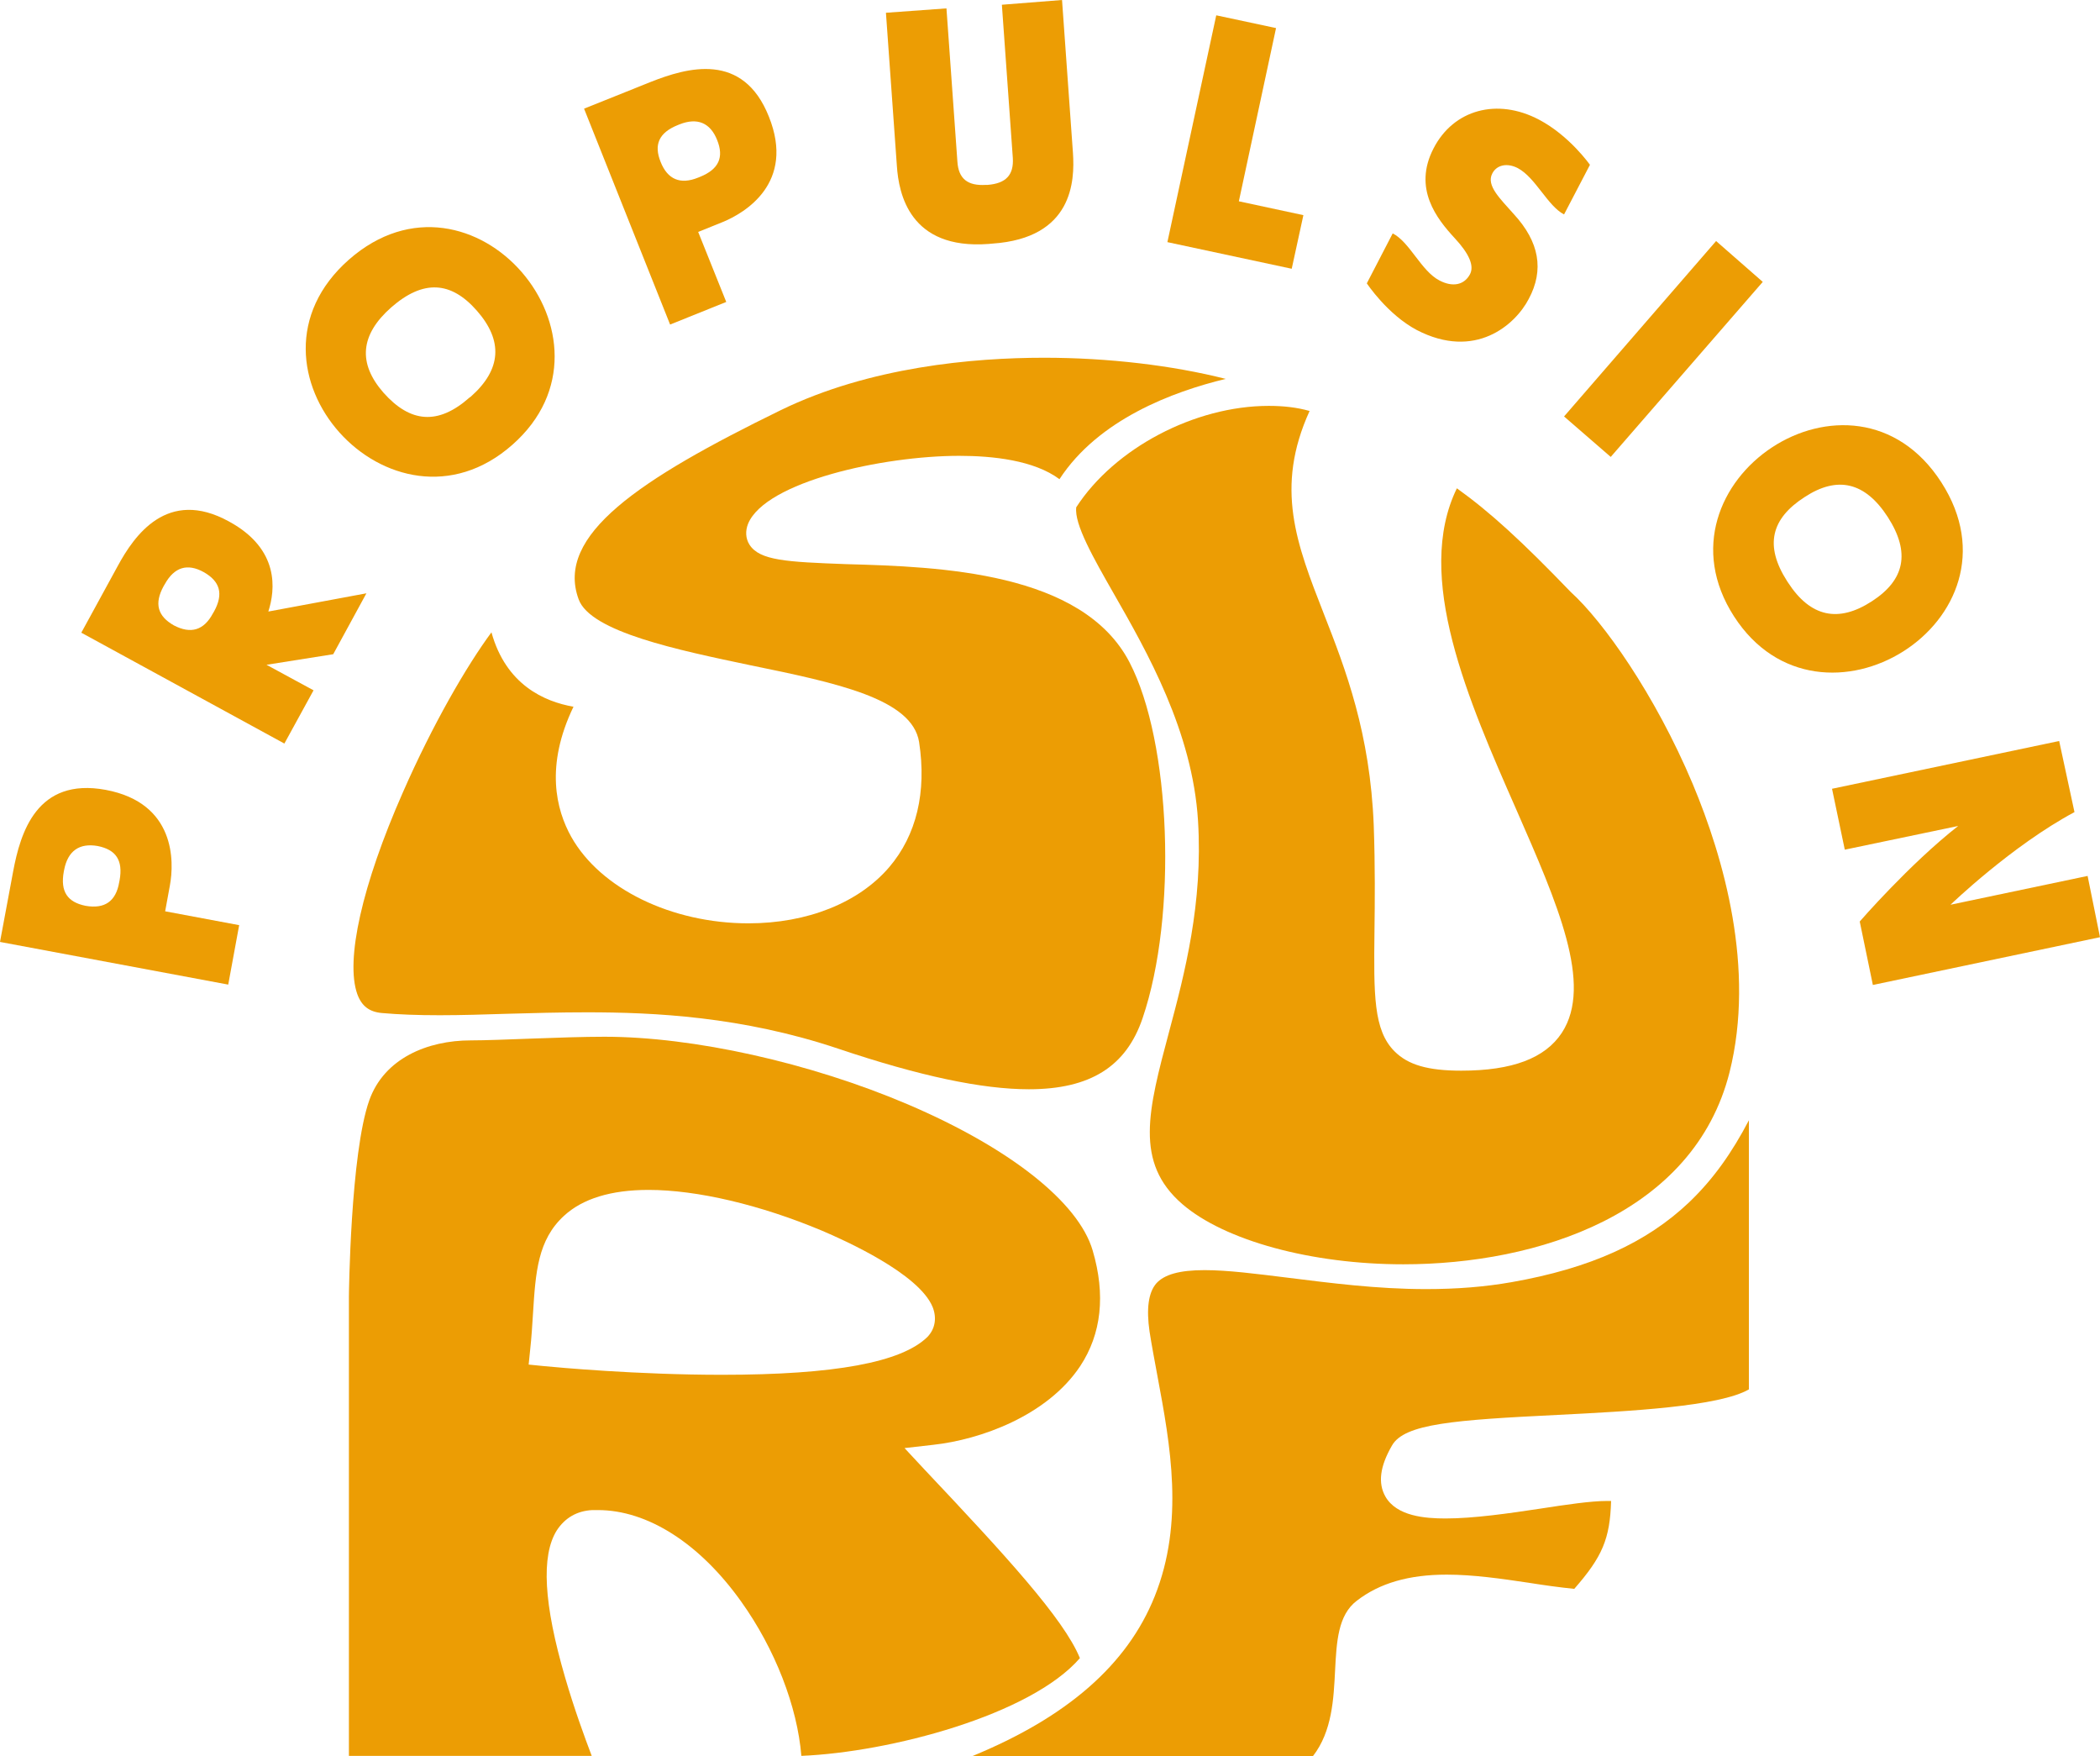 <?xml version="1.0" encoding="utf-8"?>
<!-- Generator: Adobe Illustrator 27.3.1, SVG Export Plug-In . SVG Version: 6.00 Build 0)  -->
<svg version="1.1" id="Calque_1" xmlns="http://www.w3.org/2000/svg" xmlns:xlink="http://www.w3.org/1999/xlink" x="0px" y="0px"
	 viewBox="0 0 576 481.6" style="enable-background:new 0 0 576 481.6;" xml:space="preserve">
<style type="text/css">
	.st0{fill:#019AC5;}
	.st1{fill:#E77701;}
	.st2{fill:#7AC9EC;}
	.st3{fill:#FFD773;}
	.st4{fill:#EC9D04;}
	.st5{fill:#EB3043;}
	.st6{fill:#FFFFFF;}
	.st7{fill:#EF3043;}
	.st8{fill:#1A1A1A;}
	.st9{filter:url(#Adobe_OpacityMaskFilter);}
	.st10{opacity:0.4;mask:url(#SVGID_00000112616459513130203390000015746829106094890934_);}
	.st11{fill:#A0490D;}
	.st12{filter:url(#Adobe_OpacityMaskFilter_00000008849116545364203600000015299822004460596154_);}
	.st13{mask:url(#SVGID_00000015320654626356516610000006184303671916585861_);}
	.st14{fill:#B75513;}
	.st15{filter:url(#Adobe_OpacityMaskFilter_00000056409557347510603880000015070287053056136353_);}
	.st16{opacity:0.4;mask:url(#SVGID_00000113354237555930061720000000401646478727458220_);}
	.st17{filter:url(#Adobe_OpacityMaskFilter_00000093860733293569545050000014184400219454127802_);}
	.st18{mask:url(#SVGID_00000028326523582975984950000005582368770426502812_);}
	.st19{fill:#C0DD94;}
	.st20{fill:#8CC63F;}
	.st21{fill:#F9CDE1;}
	.st22{fill:#D4145A;}
	.st23{fill:#ED72A5;}
	.st24{fill:#24BADD;}
	.st25{fill:#F7C759;}
	.st26{clip-path:url(#SVGID_00000116914921880155041670000007297155065171483047_);}
	.st27{clip-path:url(#SVGID_00000113327092079220848830000003636016365165703099_);}
	.st28{filter:url(#Adobe_OpacityMaskFilter_00000167360604713831448560000013746856117009817488_);}
	.st29{opacity:0.4;mask:url(#SVGID_00000057144376964983087480000016889492732159139974_);}
	.st30{filter:url(#Adobe_OpacityMaskFilter_00000027562729127323575260000008390583865941799567_);}
	.st31{mask:url(#SVGID_00000164473713416205881730000005885497520212589198_);}
	.st32{filter:url(#Adobe_OpacityMaskFilter_00000036217017563945043450000014342857054332250789_);}
	.st33{opacity:0.4;mask:url(#SVGID_00000136410833533123715560000007983809352378312372_);}
	.st34{filter:url(#Adobe_OpacityMaskFilter_00000032618403918400153660000012256547353582045868_);}
	.st35{mask:url(#SVGID_00000122681781636142265470000004736137384982453633_);}
	.st36{filter:url(#Adobe_OpacityMaskFilter_00000117662637622629452150000004104309825250795705_);}
	.st37{opacity:0.4;mask:url(#SVGID_00000063620695226633058250000001653537500035737246_);}
	.st38{filter:url(#Adobe_OpacityMaskFilter_00000132077006034036485850000003959565214523968447_);}
	.st39{mask:url(#SVGID_00000050664662807121407040000004706045405867699380_);}
	.st40{filter:url(#Adobe_OpacityMaskFilter_00000085967727511142461920000016847985012109394845_);}
	.st41{opacity:0.4;mask:url(#SVGID_00000101066266540311905840000007713286571344068031_);}
	.st42{filter:url(#Adobe_OpacityMaskFilter_00000124127464582064207790000000335584881171563199_);}
	.st43{mask:url(#SVGID_00000066503415504329524250000005317605549937339556_);}
	.st44{fill:#6BC4E8;}
	.st45{fill:#0093C9;}
	.st46{fill:#FCD672;}
	.st47{fill:#F5A800;}
	.st48{fill:#E87200;}
	.st49{fill:none;stroke:#F32735;stroke-miterlimit:10;}
	.st50{clip-path:url(#SVGID_00000000183663520214929010000005210052410861364132_);}
	.st51{filter:url(#Adobe_OpacityMaskFilter_00000129909741950019104090000016907807610067687096_);}
	.st52{opacity:0.4;mask:url(#SVGID_00000008841291221563030060000003819557595360556677_);}
	.st53{filter:url(#Adobe_OpacityMaskFilter_00000014621521968810277040000014839440591258144687_);}
	.st54{mask:url(#SVGID_00000128482929343359951510000005187311331113020599_);}
	.st55{filter:url(#Adobe_OpacityMaskFilter_00000015335739832859330730000011089532894906328242_);}
	.st56{opacity:0.4;mask:url(#SVGID_00000182489799958454413120000003077272785810256053_);}
	.st57{filter:url(#Adobe_OpacityMaskFilter_00000182511971487728547410000012979726670887005098_);}
	.st58{mask:url(#SVGID_00000014634190250739827760000005473969806257911222_);}
</style>
<g>
	<g>
		<g>
			<path class="st4" d="M309.8,181.6c11.4,21.9,13.2,69.4,3.6,97.6c-4.5,13.3-14.4,19.5-31.2,19.5c-12.8,0-29.9-3.6-52.2-11.1
				c-26.5-8.9-50.8-10-69-10c-7.5,0-14.8,0.2-21.8,0.4c-6.5,0.2-12.6,0.4-18.6,0.4c-6.1,0-11.3-0.2-15.8-0.6
				c-3.5-0.3-5.6-1.9-6.8-5.2c-3.3-9.3,1.3-29.9,12.5-55.3c8.2-18.7,17.5-34.7,24.3-43.9c4,14.4,14.5,19,22.5,20.4
				c-7.8,16.2-4.8,28.2-0.6,35.7c8,14.2,27.5,23.7,48.6,23.7c16.1,0,30.2-5.6,38.6-15.4c7.5-8.8,10.3-20.6,8.2-34.3
				c-1.9-11.9-22.5-16.2-46.4-21.1c-19.5-4.1-43.8-9.1-47-18.1c-6.4-17.5,16.5-32.8,55.4-51.8c24.4-11.9,52.8-14.4,72.3-14.4
				c17.6,0,35.2,2.1,49.8,5.8c-14.5,3.5-34.9,11.1-45.6,27.5c-7-5.2-18.3-6.4-27.5-6.4c-21,0-53.1,7.1-57.9,18.6
				c-0.8,2-0.7,4.1,0.4,5.8c2.8,4.3,10.1,4.7,26.5,5.3C257.8,155.4,296.9,156.8,309.8,181.6z"/>
			<path class="st4" d="M474.4,294c-9.8,38.9-52.6,52.7-89.5,52.7c-25.2,0-49-6.5-60.6-16.5c-13.2-11.4-9.4-25.7-3.6-47.4
				c4.2-15.7,9.3-35.1,7.9-57.7c-1.5-24.5-14-46.4-23.1-62.3c-5.6-9.8-10.9-19.1-10.3-23.7c10.5-16.2,32.5-27.8,52.8-27.8
				c4,0,7.7,0.4,11.2,1.4c-9.6,21.1-3.6,36.4,3.9,55.6c6,15.3,12.7,32.7,13.7,58.1c0.4,11.4,0.3,21,0.2,28.8
				c-0.2,17.6-0.3,27.3,5.5,33.1c3.7,3.7,9.1,5.3,18.3,5.3c14,0,23-3.4,27.6-10.4c8.6-13.2-1.2-35.4-12.5-61.2
				c-13.2-30-28.1-63.9-16.3-88.1c9.2,6.6,17.8,14.5,31.1,28.3l0.1,0.1l0.1,0.1c8.8,8,23,27.9,33.4,52.6
				C472.8,235.3,481.5,265.6,474.4,294z"/>
			<path class="st4" d="M296.3,374.6c5.8-8.8,7-19.5,3.4-31.7c-3.9-13.3-22.9-28.2-50.8-40.1c-26.8-11.4-58.7-18.5-83.1-18.5
				c-11.5,0-28.9,1-36.7,1c-11.8,0-23.7,4.9-27.8,16.4c-5.2,14.6-5.6,53.7-5.6,53.8v126h66.6c-1.9-5-4.8-12.9-7.3-21.5
				c-5.9-20.2-6.6-33.4-2.3-40.3c2.2-3.4,5.5-5.4,9.8-5.6c0.5,0,1,0,1.5,0c13.6,0,27.9,9.1,39.3,25.1c9.3,13,15.4,28.8,16.5,42.3
				c24.3-1,62.9-11.2,76.4-26.8c-4.4-10.8-20.6-28.4-42.7-51.8l-5.4-5.8l7.9-0.9C268.8,394.8,287.2,388.3,296.3,374.6z M198,377
				c-23.2,0-44.9-2-49-2.4l-4-0.4l0.4-3.9c0.4-3.6,0.6-7,0.8-10.2c0.7-11.2,1.3-20.1,8.5-26.7c5.1-4.7,12.9-7.1,23.2-7.1
				c13.3,0,30.7,4.1,47.6,11.2c6.1,2.6,26.5,11.7,30.3,20.9c1.2,3,0.7,6-1.4,8.2C247.3,373.6,228.9,377,198,377z"/>
			<path class="st4" d="M381.8,396.4c-3.3,5.7-3.9,10.3-1.8,14c3.1,5.4,10.9,6,16.5,6c7.7,0,17.4-1.4,26-2.7
				c7.1-1.1,13.9-2.1,18.2-2.1c0.4,0,0.8,0,1.2,0c-0.3,10.4-2.4,15.3-10.1,24.1c-4-0.4-8.3-1-12.7-1.7c-7.4-1.1-15-2.2-22.3-2.2
				c-10.3,0-18.4,2.3-24.7,7.2c-5.1,3.9-5.5,11.2-5.9,19c-0.4,7.9-0.8,16.8-6.1,23.6h-93.5c26.1-10.7,42.6-25.1,50.1-43.8
				c8.2-20.4,4.3-41.6,0.8-60.3c-0.8-4.4-1.6-8.5-2.2-12.4c-0.9-6.2-0.3-10.6,1.8-13.1c2.2-2.5,6.4-3.7,13.3-3.7
				c6.4,0,14.1,1,23,2.1c11.3,1.4,24.2,3.1,37.7,3.1c8.5,0,16.1-0.6,23.5-1.9c21.6-3.8,37-10.8,48.7-21.9
				c6.7-6.4,11.8-13.7,16.4-22.5v73.8c-8.1,4.7-32.6,6-52.5,7C398.9,389.4,385.2,390.4,381.8,396.4z"/>
		</g>
		<g>
			<path class="st4" d="M0,258.3L3.6,239c2-10.7,6.5-25.9,25.4-22.4c19.2,3.6,18.8,19.7,17.6,26.2l-1.3,7.1l20.3,3.8l-3,16.3
				L0,258.3z M32.7,241.9l0.1-0.5c1-5.5-1-8.4-6-9.4c-5.1-0.9-8.2,1.4-9.2,6.5l-0.1,0.5c-1,5.5,1,8.4,6,9.4
				C28.7,249.3,31.8,247.2,32.7,241.9z"/>
			<path class="st4" d="M95.7,71.2c33.8-29.7,77.7,21.9,44.8,50.8C107.6,151,62,100.9,95.7,71.2z M128.8,109l0.3-0.2
				c8.5-7.5,8.9-15.4,1.7-23.6c-7.1-8.1-14.7-8.6-23.5-0.9c-8.5,7.5-9.2,15.3-2.1,23.4C112.5,115.9,120.1,116.7,128.8,109z"/>
			<path class="st4" d="M160.2,29.8l18.2-7.3c10.1-4,25.4-8.4,32.5,9.5c7.3,18.2-6.6,26.4-12.7,28.9l-6.7,2.7l7.7,19.2l-15.4,6.2
				L160.2,29.8z M191.5,48.7l0.5-0.2c5.2-2.1,6.6-5.4,4.7-10.1c-1.9-4.8-5.5-6.2-10.3-4.3l-0.5,0.2c-5.2,2.1-6.6,5.4-4.7,10.1
				C183.1,49.2,186.6,50.7,191.5,48.7z"/>
			<path class="st4" d="M246,45.5l-3-42l16.6-1.2l3,42c0.3,4.8,2.9,6.7,7.8,6.4l0.5,0c5-0.4,7.2-2.7,6.9-7.4l-3-42L291.3,0l3,42
				c0.5,7.6,0,23.3-22.1,24.8l-1.1,0.1C249.5,68.5,246.5,53.1,246,45.5z"/>
			<path class="st4" d="M333.6,4.2l16.4,3.5l-10.2,47.5l17.7,3.8l-3.2,14.7l-34.1-7.3L333.6,4.2z"/>
			<path class="st4" d="M374.9,77.7L382,64c4.7,2.4,7.8,10.3,12.8,12.9c3.6,1.9,6.8,1.3,8.4-1.7c1.2-2.3-0.2-5.6-4.2-9.9
				c-4.9-5.3-11.5-13.6-5.8-24.6c5.5-10.7,17.5-13.9,28.9-7.9c8.4,4.4,14,12.4,14,12.4L429,58.8c-4.5-2.3-7.8-10.1-12.7-12.7
				c-2.9-1.5-5.8-0.9-7,1.5c-1.7,3.3,2.2,6.9,5.9,11.1c7,7.6,8.4,15.3,4.1,23.3c-3.7,7.1-14.7,16.8-30.7,8.5
				C380.5,86.2,374.9,77.7,374.9,77.7z"/>
			<path class="st4" d="M470.7,66.1l12.8,11.2l-41.7,48L429,114.2L470.7,66.1z"/>
			<path class="st4" d="M532.5,132.3c24.3,37.8-33.2,73.5-56.9,36.7C451.9,132.2,508.2,94.5,532.5,132.3z M490.2,159.4l0.2,0.3
				c6.2,9.6,13.9,11.1,23,5.2c9-5.8,10.7-13.3,4.4-23.1c-6.2-9.6-13.8-11.4-22.8-5.5C485.8,142.2,483.9,149.6,490.2,159.4z"/>
			<path class="st4" d="M537.1,226.5L506,233l-3.5-16.7l62.3-13.1l4.2,19.5c-17.2,9.2-34,25.4-34,25.4l37.6-7.9L576,257l-62.3,13.1
				l-3.6-17.4C510.1,252.7,523.7,237,537.1,226.5z"/>
			<path class="st4" d="M100.5,162.7l-9.1,16.7l-18.3,2.9l12.9,7L78,203.9l-55.7-30.4l10-18.3c4.5-8.3,13.6-21.5,30.5-12.2
				c14,7.6,12.7,18.8,10.8,24.7L100.5,162.7z M58.4,168.2l0.3-0.5c2.7-4.9,1.6-8.3-2.8-10.8c-4.5-2.5-8.1-1.4-10.7,3.3l-0.3,0.5
				c-2.7,4.9-1.6,8.3,2.8,10.8C52.3,173.9,55.9,172.9,58.4,168.2z"/>
		</g>
	</g>
</g>
</svg>
